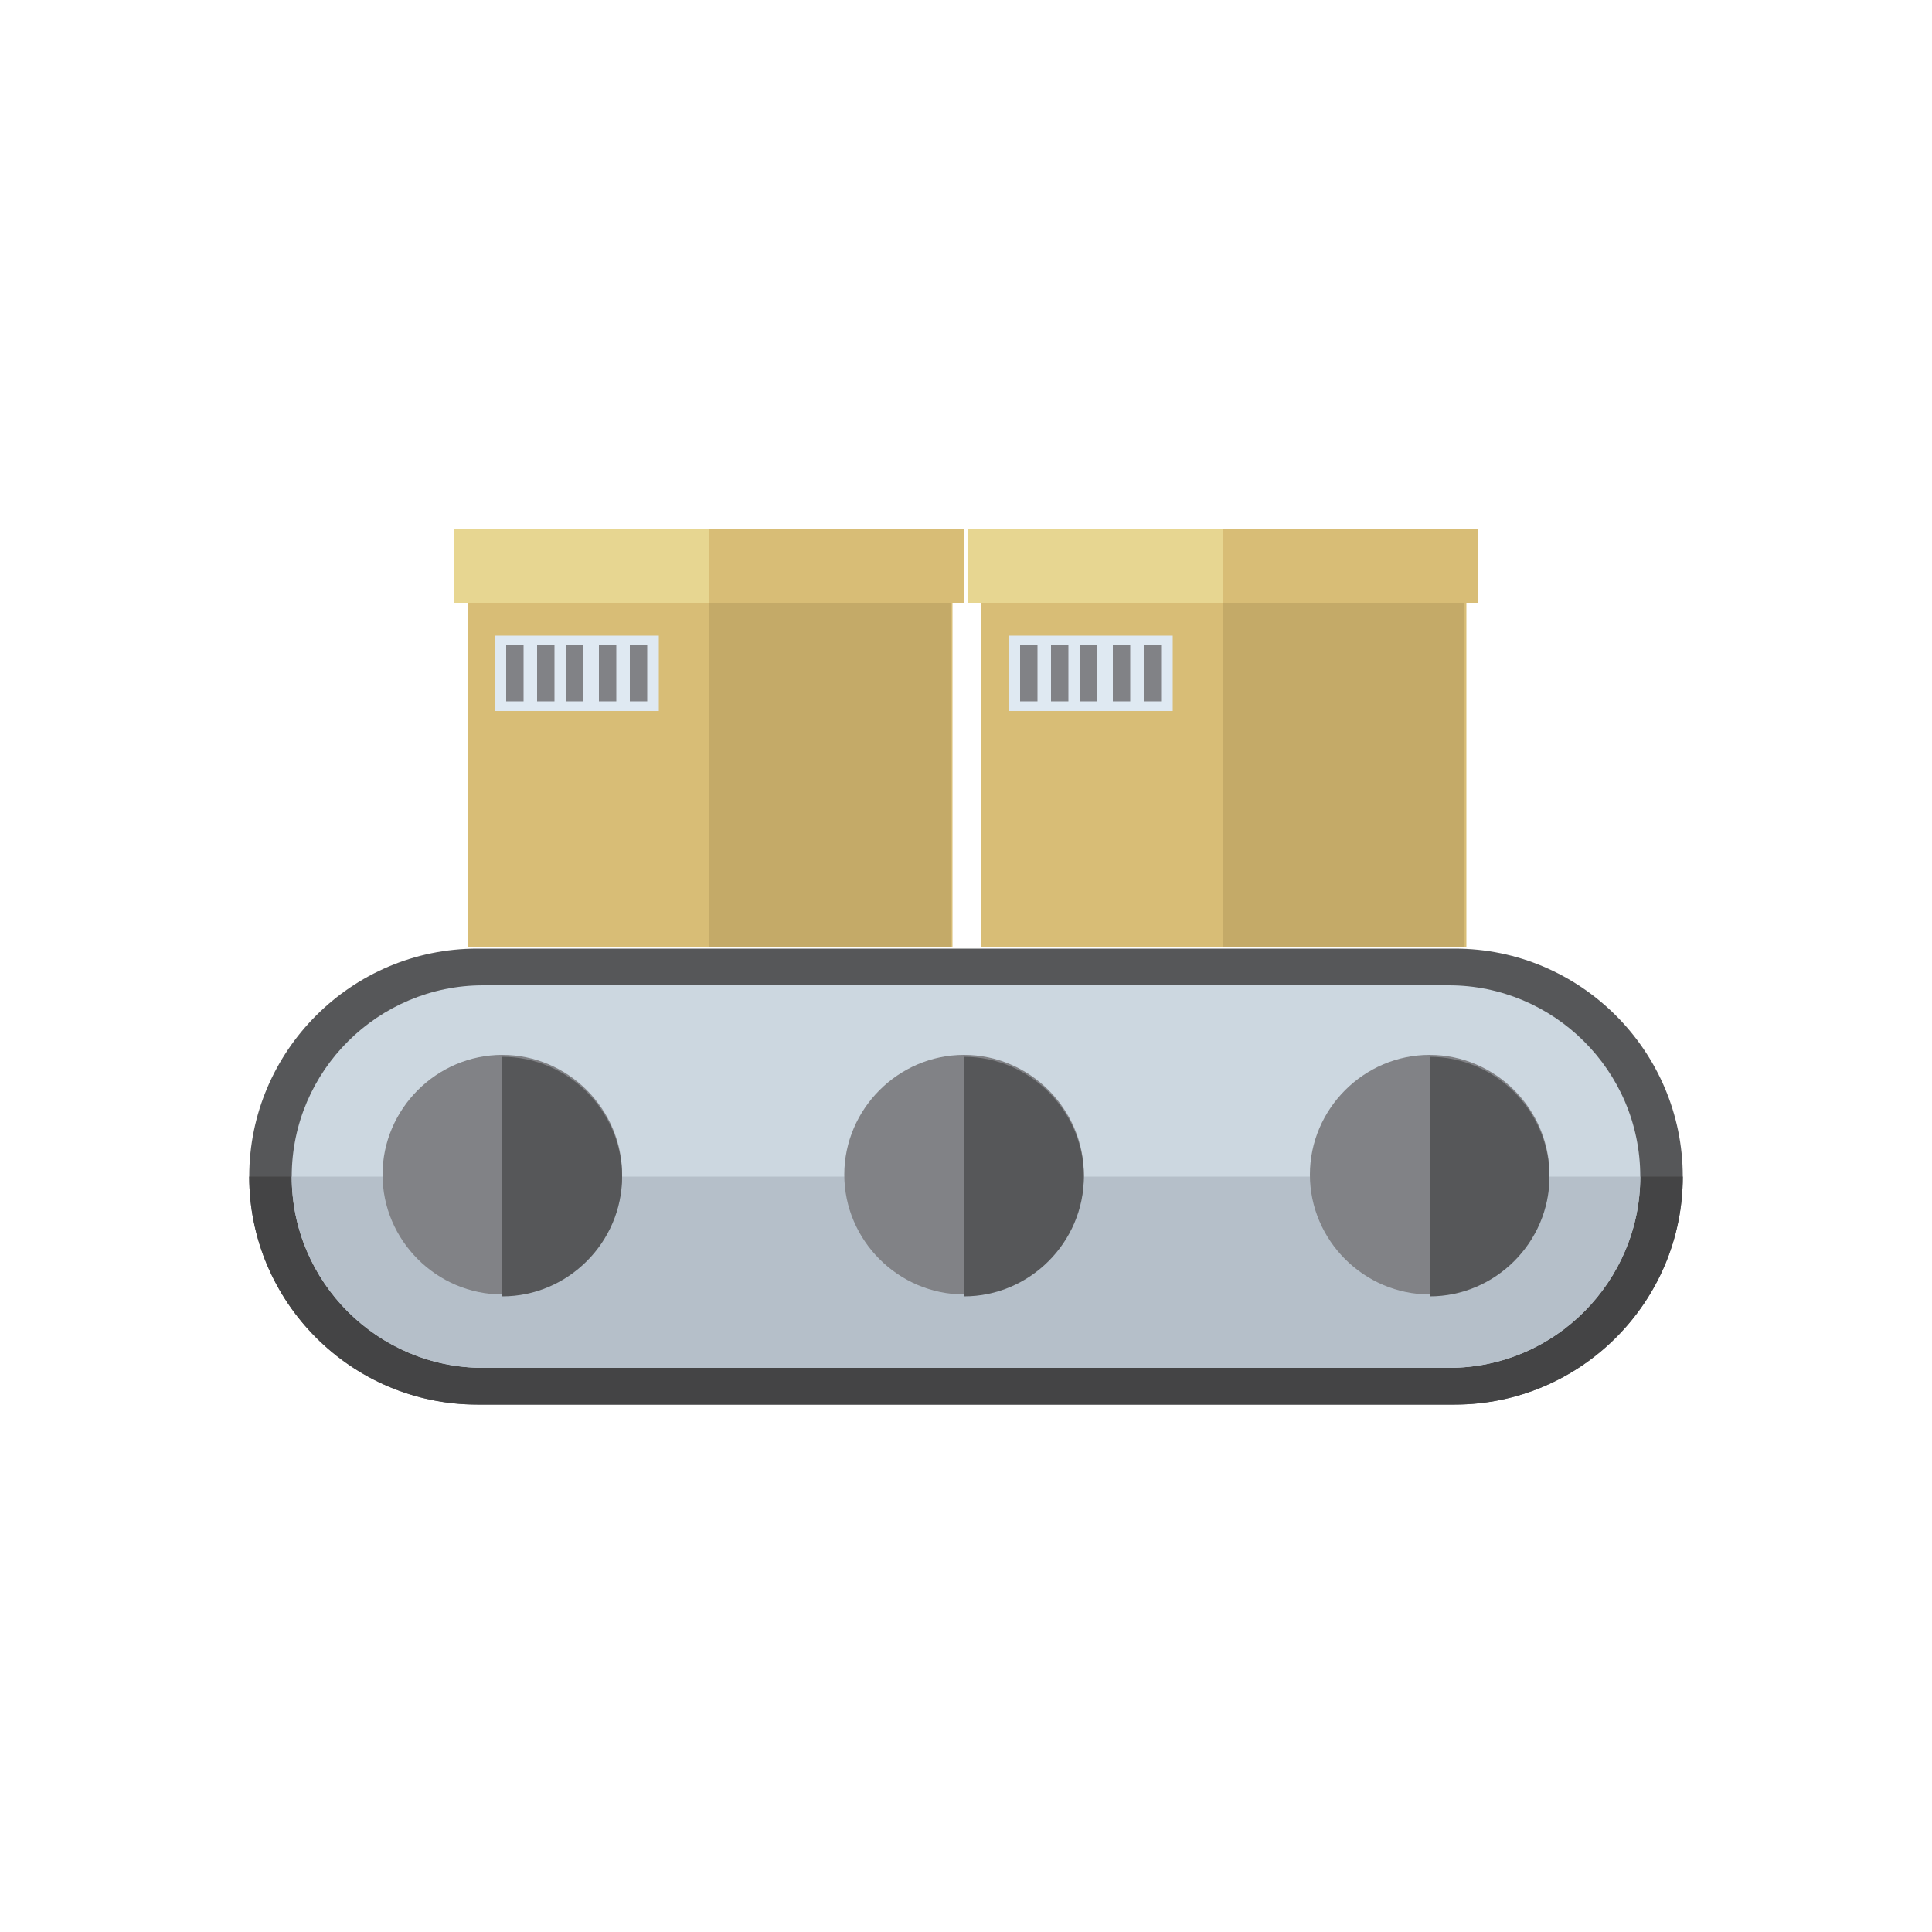 <?xml version="1.0" encoding="utf-8"?>
<!-- Generator: Adobe Illustrator 26.2.1, SVG Export Plug-In . SVG Version: 6.00 Build 0)  -->
<svg version="1.1" id="Layer_1" xmlns="http://www.w3.org/2000/svg" xmlns:xlink="http://www.w3.org/1999/xlink" x="0px" y="0px"
	 viewBox="0 0 100 100" style="enable-background:new 0 0 100 100;" xml:space="preserve">
<style type="text/css">
	.st0{fill-rule:evenodd;clip-rule:evenodd;fill:#565759;}
	.st1{fill-rule:evenodd;clip-rule:evenodd;fill:#444445;}
	.st2{fill-rule:evenodd;clip-rule:evenodd;fill:#CCD7E0;}
	.st3{fill-rule:evenodd;clip-rule:evenodd;fill:#B5BFC9;}
	.st4{fill-rule:evenodd;clip-rule:evenodd;fill:#818286;}
	.st5{fill-rule:evenodd;clip-rule:evenodd;fill:#D8BD76;}
	.st6{fill-rule:evenodd;clip-rule:evenodd;fill:#C4AA68;}
	.st7{fill-rule:evenodd;clip-rule:evenodd;fill:#E7D691;}
	.st8{fill-rule:evenodd;clip-rule:evenodd;fill:#DFE9F2;}
</style>
<g>
	<g>
		<path class="st0" d="M24.7,49.1h50.6c6.5,0,11.8,5.3,11.8,11.8v0c0,6.5-5.3,11.8-11.8,11.8H24.7c-6.5,0-11.8-5.3-11.8-11.8v0
			C12.9,54.4,18.2,49.1,24.7,49.1z"/>
		<path class="st1" d="M87.1,60.9c0,6.5-5.3,11.8-11.8,11.8H24.7c-6.5,0-11.8-5.3-11.8-11.8H87.1z"/>
		<path class="st2" d="M25,51h50c5.4,0,9.9,4.4,9.9,9.9v0c0,5.4-4.4,9.9-9.9,9.9H25c-5.4,0-9.9-4.4-9.9-9.9v0
			C15.1,55.4,19.6,51,25,51z"/>
		<path class="st3" d="M84.9,60.9c0,5.4-4.4,9.9-9.9,9.9H25c-5.4,0-9.9-4.4-9.9-9.9H84.9z"/>
		<g>
			<g>
				<path class="st4" d="M26,67c3.4,0,6.2-2.8,6.2-6.2s-2.8-6.2-6.2-6.2c-3.4,0-6.2,2.8-6.2,6.2S22.6,67,26,67z"/>
				<path class="st0" d="M26,54.7c3.4,0,6.2,2.8,6.2,6.2c0,3.4-2.8,6.2-6.2,6.2V54.7z"/>
			</g>
			<g>
				<path class="st4" d="M74,67c3.4,0,6.2-2.8,6.2-6.2s-2.8-6.2-6.2-6.2c-3.4,0-6.2,2.8-6.2,6.2S70.6,67,74,67z"/>
				<path class="st0" d="M74,54.7c3.4,0,6.2,2.8,6.2,6.2c0,3.4-2.8,6.2-6.2,6.2V54.7z"/>
			</g>
			<g>
				<path class="st4" d="M49.9,67c3.4,0,6.2-2.8,6.2-6.2s-2.8-6.2-6.2-6.2c-3.4,0-6.2,2.8-6.2,6.2S46.5,67,49.9,67z"/>
				<path class="st0" d="M49.9,54.7c3.4,0,6.2,2.8,6.2,6.2c0,3.4-2.8,6.2-6.2,6.2V54.7z"/>
			</g>
		</g>
	</g>
	<g>
		<g>
			<g>
				<rect x="24.2" y="27.7" class="st5" width="25.1" height="21.3"/>
				<rect x="36.7" y="27.7" class="st6" width="12.5" height="21.3"/>
				<rect x="23.5" y="27.4" class="st7" width="26.3" height="3.8"/>
				<rect x="36.7" y="27.4" class="st5" width="13.2" height="3.8"/>
			</g>
			<g>
				<rect x="25.6" y="32.9" class="st8" width="8.5" height="3.9"/>
				<g>
					<rect x="32.6" y="33.4" class="st4" width="0.9" height="2.9"/>
					<rect x="31" y="33.4" class="st4" width="0.9" height="2.9"/>
					<rect x="29.3" y="33.4" class="st4" width="0.9" height="2.9"/>
					<rect x="27.8" y="33.4" class="st4" width="0.9" height="2.9"/>
					<rect x="26.2" y="33.4" class="st4" width="0.9" height="2.9"/>
				</g>
			</g>
		</g>
		<g>
			<g>
				<rect x="50.8" y="27.7" class="st5" width="25.1" height="21.3"/>
				<rect x="63.3" y="27.7" class="st6" width="12.5" height="21.3"/>
				<rect x="50.1" y="27.4" class="st7" width="26.3" height="3.8"/>
				<rect x="63.3" y="27.4" class="st5" width="13.2" height="3.8"/>
			</g>
			<g>
				<rect x="52.2" y="32.9" class="st8" width="8.5" height="3.9"/>
				<g>
					<rect x="59.2" y="33.4" class="st4" width="0.9" height="2.9"/>
					<rect x="57.6" y="33.4" class="st4" width="0.9" height="2.9"/>
					<rect x="55.9" y="33.4" class="st4" width="0.9" height="2.9"/>
					<rect x="54.4" y="33.4" class="st4" width="0.9" height="2.9"/>
					<rect x="52.8" y="33.4" class="st4" width="0.9" height="2.9"/>
				</g>
			</g>
		</g>
	</g>
</g>
</svg>
